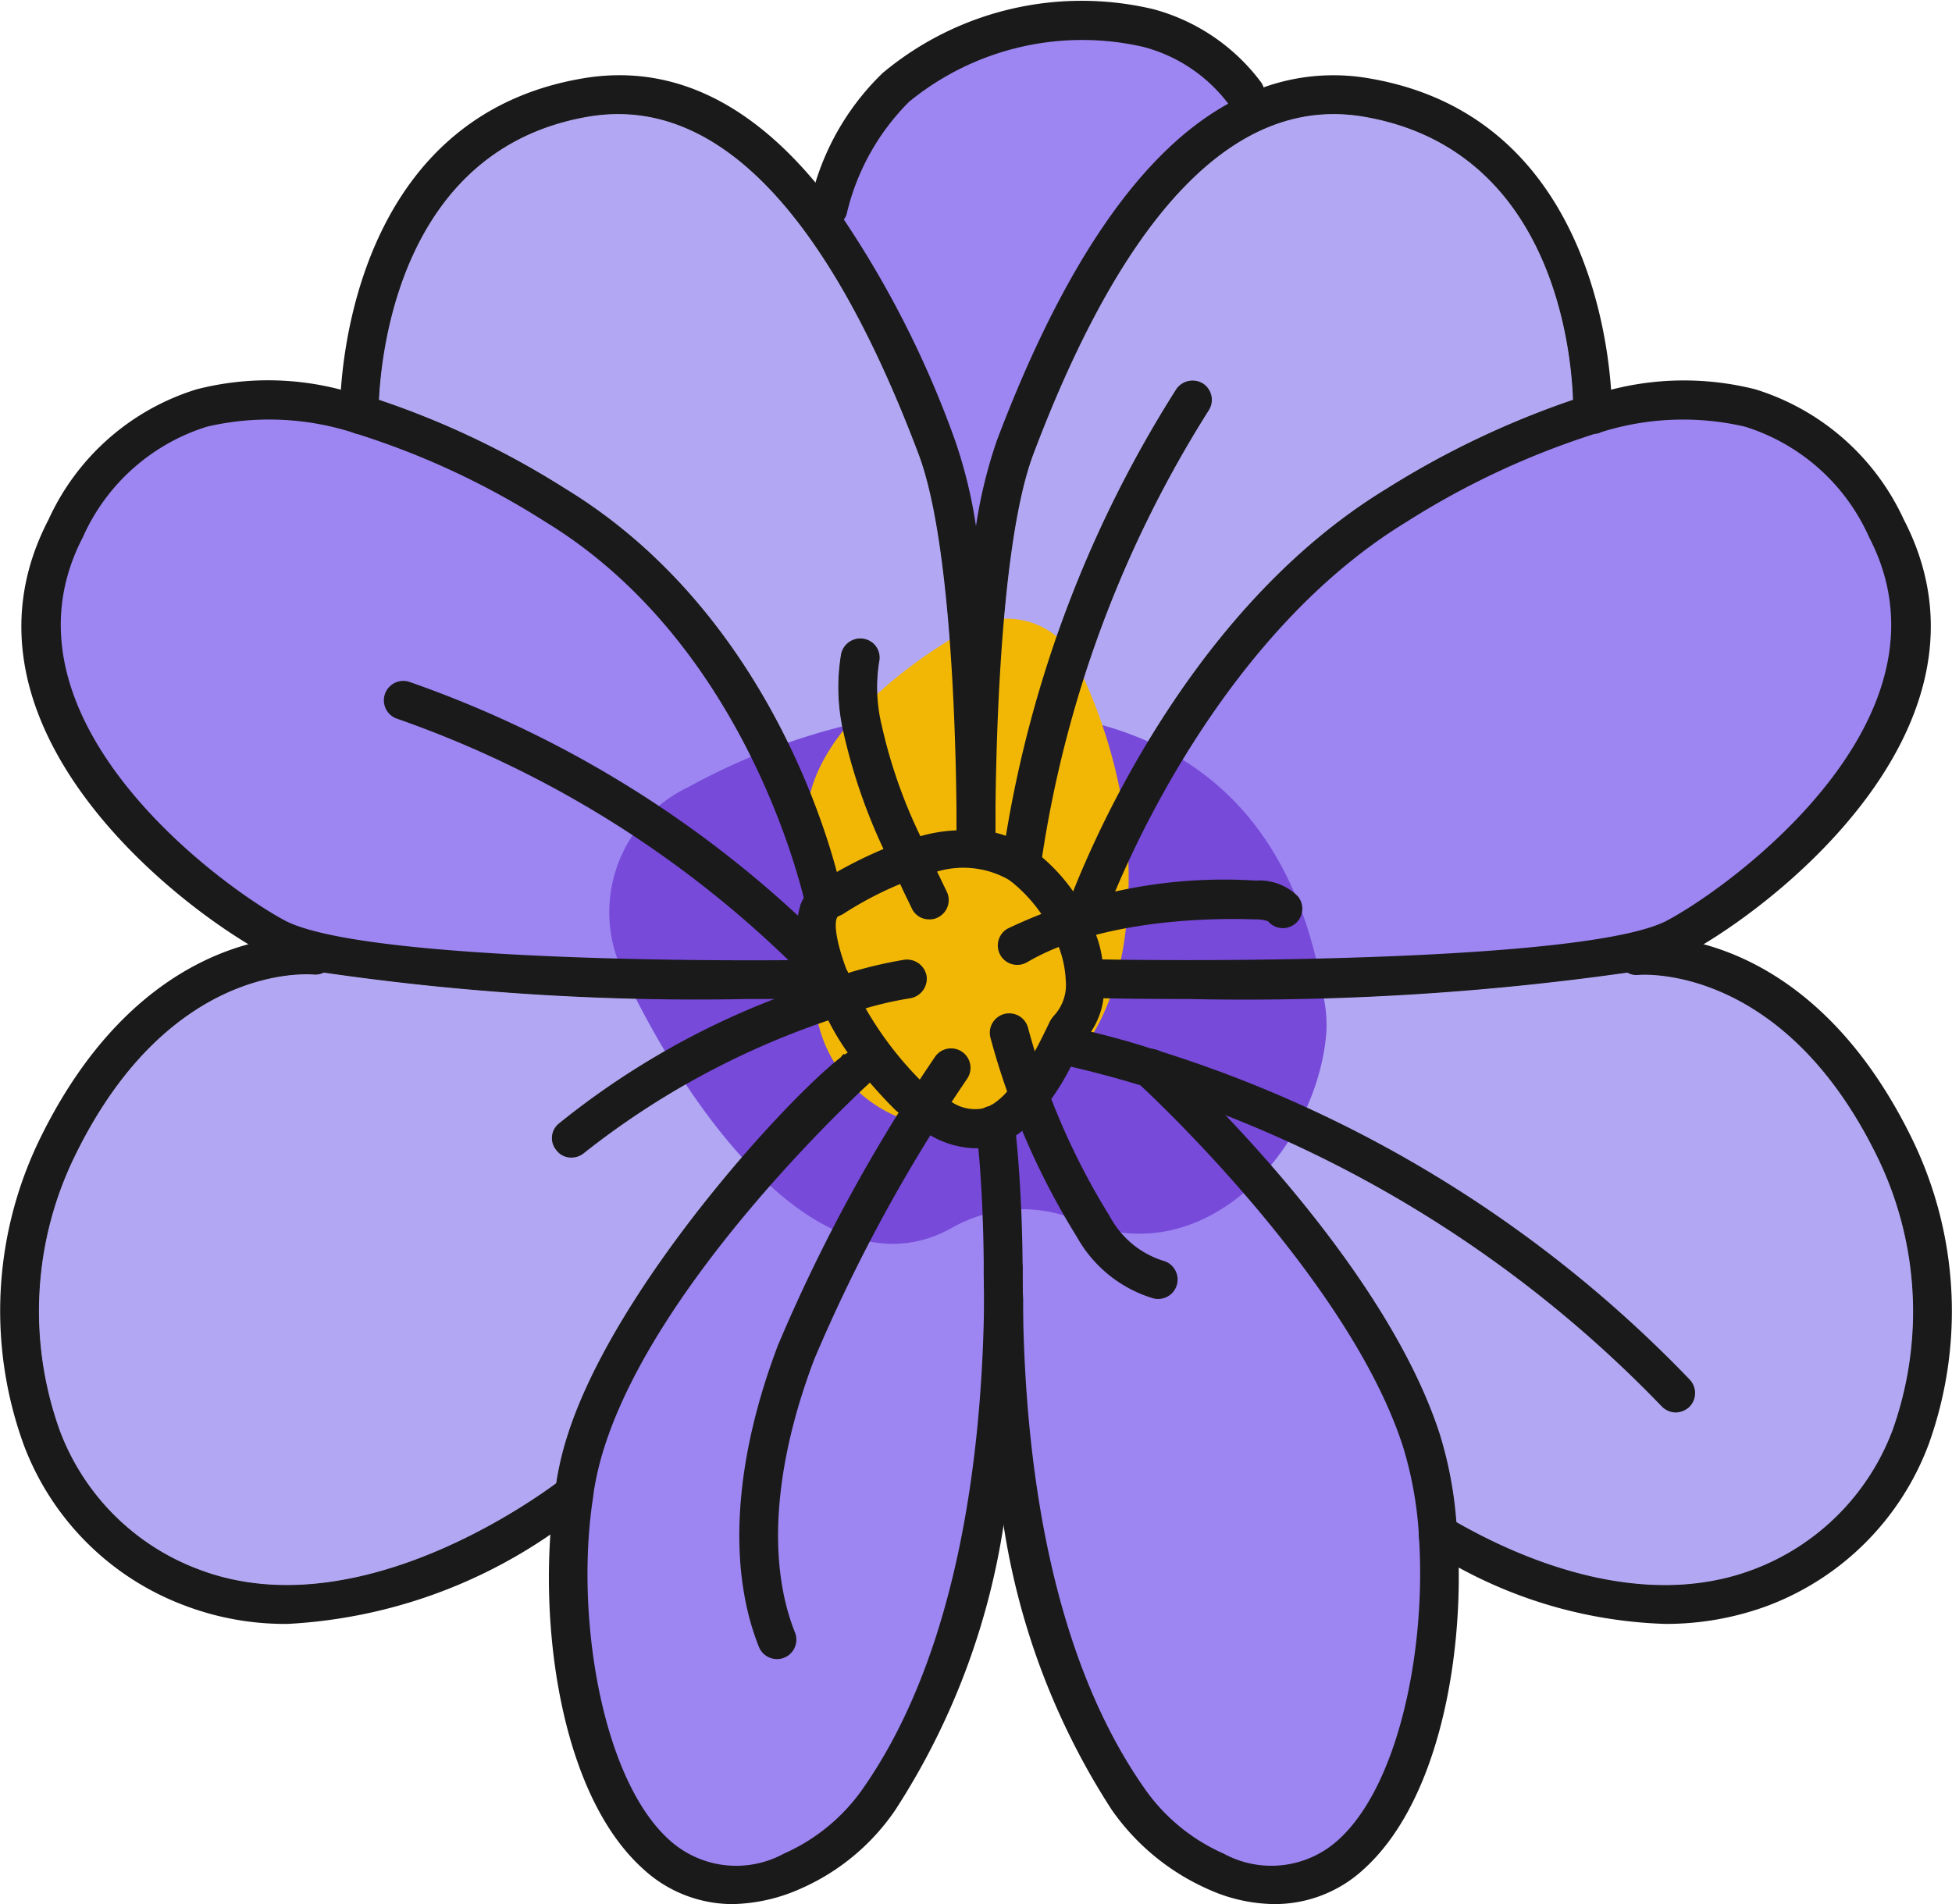 <svg xmlns="http://www.w3.org/2000/svg" width="50.221" height="48.998" viewBox="0 0 50.221 48.998"><g id="b327ab8e-73ee-4066-bfb6-db3dd5e758f8" data-name="Layer 2"><g id="ec8bccee-28e6-4488-b625-73928311c03a" data-name="Layer 1"><path d="M48.69,36.808a6.138,6.138,0,0,1-3.58,3.58c-2.83,1.07-5.91-.23-7.64-1.22a10.269,10.269,0,0,0-.42-2.24c-1-3.12-3.75-6.37-5.52-8.23a31.478,31.478,0,0,1,11.22,7.49.519.519,0,0,0,.36.16.537.537,0,0,0,.35-.14.504.504,0,0,0,.01-.71A32.297,32.297,0,0,0,29.84,27.048a.827.827,0,0,0-.21-.06c-.51-.17-1.04-.31-1.56-.44a1.978,1.978,0,0,0,.32-.86c.45.01,1.22.02,2.19.02a70.062,70.062,0,0,0,11.29-.68.447.447,0,0,0,.28.06c.03,0,3.67-.34,6.12,4.62A9.082,9.082,0,0,1,48.69,36.808Z" style="fill:#b1a7f3"/><path d="M48.65,29.158c-1.53-3.09-3.5-4.31-4.97-4.78a2.583,2.583,0,0,0-.26-.08c.04-.02.08-.05.12-.07,2.55-1.57,7.39-5.87,4.92-10.62a6.123,6.123,0,0,0-3.74-3.28,7.107,7.107,0,0,0-3.26-.06c-.12.02-.24.04-.37.07a1.793,1.793,0,0,0-.02-.22c-.17-1.97-1.11-6.73-6-7.6a5.153,5.153,0,0,0-2.59.17.645.645,0,0,0-.13.04.467.467,0,0,0-.05-.1c-.06-.08-.12-.16-.18-.23a5.005,5.005,0,0,0-2.54-1.63,7.814,7.814,0,0,0-6.82,1.6,6.322,6.322,0,0,0-1.61,2.54c-.03.08-.06.15-.08.22-.06-.07-.11-.13-.17-.2-1.73-1.98-3.66-2.79-5.75-2.41-4.89.87-5.83,5.63-6,7.6a1.793,1.793,0,0,0-.02.22c-.13-.03-.26-.06-.38-.08a7.056,7.056,0,0,0-3.25.07,6.082,6.082,0,0,0-3.73,3.28c-2.48,4.75,2.36,9.05,4.91,10.62.04.02.08.05.12.07a2.58,2.58,0,0,0-.26.08c-1.47.47-3.44,1.69-4.97,4.78a9.872,9.872,0,0,0-.43,7.74,6.908,6.908,0,0,0,4.06,4.05,6.95,6.95,0,0,0,2.59.46,12.688,12.688,0,0,0,6.39-2.1c.08-.06.15-.1.22-.15,0,.06-.01.11-.01.17-.18,2.92.47,6.55,2.33,8.24a3.324,3.324,0,0,0,2.26.9,4.487,4.487,0,0,0,1.68-.37,5.702,5.702,0,0,0,2.43-2.01,18.306,18.306,0,0,0,2.69-7.08.235.235,0,0,0,.02-.08,1.414,1.414,0,0,0,.04.2,18.005,18.005,0,0,0,2.68,6.96,5.939,5.939,0,0,0,2.44,2.01,4.181,4.181,0,0,0,1.67.37,3.324,3.324,0,0,0,2.26-.9c1.68-1.54,2.38-4.65,2.37-7.37v-.2c.08.04.17.09.26.13a11.381,11.381,0,0,0,4.93,1.28,7.218,7.218,0,0,0,2.57-.45,6.93,6.93,0,0,0,4.07-4.07A9.893,9.893,0,0,0,48.65,29.158Zm-13.53-26.15c4.77.84,5.3,5.87,5.35,7.28a22.786,22.786,0,0,0-4.8,2.29c-4.83,2.94-7.36,8.6-8.06,10.36a4.719,4.719,0,0,0-.8-.88,29.855,29.855,0,0,1,4.29-11.5.501.501,0,0,0-.15-.69.51.51,0,0,0-.69.15,30.709,30.709,0,0,0-4.38,11.49,2.757,2.757,0,0,0-.27-.08v-.12c0-1.19.05-7.18.98-9.63C28.98,5.348,31.85,2.428,35.12,3.008Zm-20.02,0c3.26-.58,6.14,2.34,8.53,8.67.93,2.45.98,8.44.98,9.63v.06a3.832,3.832,0,0,0-.93.15,13.029,13.029,0,0,1-.99-2.83,4.152,4.152,0,0,1-.07-1.66.492.492,0,0,0-.39-.59.505.505,0,0,0-.59.39,5.155,5.155,0,0,0,.07,2.06,14.569,14.569,0,0,0,1.02,2.96,11.163,11.163,0,0,0-1.2.59c-.49-1.85-2.27-6.99-6.98-9.86a22.045,22.045,0,0,0-4.8-2.29C9.82,8.888,10.39,3.838,15.1,3.008Zm-9.98,37.38a6.095,6.095,0,0,1-3.58-3.57,9.088,9.088,0,0,1,.41-7.12c2.42-4.92,5.97-4.63,6.12-4.62a.468.468,0,0,0,.26-.05,66.848,66.848,0,0,0,10.9.68h.69a20.643,20.643,0,0,0-5.55,3.21.484.484,0,0,0-.04.7.463.463,0,0,0,.37.17.497.497,0,0,0,.33-.12,20.897,20.897,0,0,1,6.28-3.41,6.55,6.55,0,0,0,.5.83.935.935,0,0,0-.08.05l-.02-.02a.66.66,0,0,0-.08.09c-1.44,1.12-5.82,5.92-7.03,9.73a7.939,7.939,0,0,0-.29,1.23C13.44,38.808,9.01,41.868,5.12,40.388Zm43.57-3.58a6.138,6.138,0,0,1-3.58,3.58c-2.83,1.07-5.91-.23-7.64-1.22a10.269,10.269,0,0,0-.42-2.24c-1-3.12-3.75-6.37-5.52-8.23a31.478,31.478,0,0,1,11.22,7.49.519.519,0,0,0,.36.16.537.537,0,0,0,.35-.14.504.504,0,0,0,.01-.71A32.297,32.297,0,0,0,29.84,27.048a.827.827,0,0,0-.21-.06c-.51-.17-1.04-.31-1.56-.44a1.978,1.978,0,0,0,.32-.86c.45.01,1.22.02,2.19.02a70.062,70.062,0,0,0,11.29-.68.447.447,0,0,0,.28.06c.03,0,3.67-.34,6.12,4.62A9.082,9.082,0,0,1,48.69,36.808Z" style="fill:#9d86f2"/><path d="M21.81,27.088a.935.935,0,0,0-.08.05l-.02-.02a.66.66,0,0,0-.08.09c-1.44,1.12-5.82,5.92-7.03,9.73a7.939,7.939,0,0,0-.29,1.23c-.87.64-5.3,3.7-9.19,2.22a6.095,6.095,0,0,1-3.58-3.57,9.088,9.088,0,0,1,.41-7.12c2.42-4.92,5.97-4.63,6.12-4.62a.468.468,0,0,0,.26-.05,66.848,66.848,0,0,0,10.9.68h.69a20.643,20.643,0,0,0-5.55,3.21.484.484,0,0,0-.04.7.463.463,0,0,0,.37.17.497.497,0,0,0,.33-.12,20.897,20.897,0,0,1,6.28-3.41A6.55,6.55,0,0,0,21.81,27.088Z" style="fill:#b1a7f3"/><path d="M24.61,21.308v.06a3.832,3.832,0,0,0-.93.15,13.029,13.029,0,0,1-.99-2.83,4.152,4.152,0,0,1-.07-1.66.492.492,0,0,0-.39-.59.505.505,0,0,0-.59.39,5.155,5.155,0,0,0,.07,2.06,14.569,14.569,0,0,0,1.02,2.96,11.163,11.163,0,0,0-1.2.59c-.49-1.85-2.27-6.99-6.98-9.86a22.045,22.045,0,0,0-4.8-2.29c.07-1.4.64-6.45,5.35-7.28,3.26-.58,6.14,2.34,8.53,8.67C24.56,14.128,24.61,20.118,24.61,21.308Z" style="fill:#b1a7f3"/><path d="M40.47,10.288a22.786,22.786,0,0,0-4.8,2.29c-4.83,2.94-7.36,8.6-8.06,10.36a4.719,4.719,0,0,0-.8-.88,29.855,29.855,0,0,1,4.29-11.5.501.501,0,0,0-.15-.69.51.51,0,0,0-.69.15,30.709,30.709,0,0,0-4.38,11.49,2.757,2.757,0,0,0-.27-.08v-.12c0-1.19.05-7.18.98-9.63,2.39-6.33,5.26-9.25,8.53-8.67C39.89,3.848,40.42,8.878,40.47,10.288Z" style="fill:#b1a7f3"/><path d="M34.121,26.608a3.284,3.284,0,0,0-.035-.769c-.705-4.67-3.484-8.081-10.4-7.526a16.702,16.702,0,0,0-5.959,1.932A3.568,3.568,0,0,0,15.999,24.958c1.859,3.971,5.292,8.452,8.503,6.632a3.667,3.667,0,0,1,3.23-.183C30.996,32.817,33.865,29.57,34.121,26.608Z" style="fill:#774ada"/><path d="M24.011,28.981a1.681,1.681,0,0,0,.463-.025c2.81-.5,4.862-2.47,4.528-7.374a13.355,13.355,0,0,0-1.162-4.225,2.022,2.022,0,0,0-2.836-1.225c-2.389,1.318-5.085,3.752-3.99,6.029a3.015,3.015,0,0,1,.11,2.29A3.483,3.483,0,0,0,24.011,28.981Z" style="fill:#f2b705"/><path d="M21.85,25.188a.508.508,0,0,1-.49.51h-.33c-.26,0-.64.01-1.11.01h-.69a66.848,66.848,0,0,1-10.9-.68,5.856,5.856,0,0,1-1.46-.46c-.1-.06-.21-.12-.33-.19a1.076,1.076,0,0,1-.15-.08c-2.57-1.55-7.71-6-5.14-10.93a6.187,6.187,0,0,1,3.81-3.35,7.386,7.386,0,0,1,3.71.01c.13.03.25.06.38.09.2.05.39.1.6.17a22.045,22.045,0,0,1,4.8,2.29c4.71,2.87,6.49,8.01,6.98,9.86.11.39.16.63.17.68a.485.485,0,0,1-.39.58.505.505,0,0,1-.59-.39c0-.01-.02-.08-.04-.2-.28-1.13-1.87-6.77-6.65-9.68a20.447,20.447,0,0,0-4.87-2.27,7.077,7.077,0,0,0-3.83-.18,5.181,5.181,0,0,0-3.2,2.85c-2.4,4.62,3.5,8.95,5.2,9.86,1.73.91,9.13,1.05,12.93,1.02,0-.01.01,0,.01,0h.4c.24,0,.47-.01.67-.01h.07a.484.484,0,0,1,.38.28c.02.02.02.04.03.06a.076.076,0,0,1,.02.05C21.84,25.128,21.85,25.158,21.85,25.188Z" style="fill:#1a1a1a"/><path d="M25.61,21.308v.2a.428.428,0,0,1-.06.22.568.568,0,0,1-.08.13.01.01,0,0,0-.01.01.257.257,0,0,1-.13.08.433.433,0,0,1-.44,0,.258.258,0,0,1-.13-.08.01.01,0,0,0-.01-.01.259.259,0,0,1-.08-.13.371.371,0,0,1-.06-.21v-.21c0-1.19-.05-7.18-.98-9.63-2.39-6.33-5.27-9.25-8.53-8.67-4.71.83-5.28,5.88-5.35,7.28-.01.22-.01.35-.01.36a.51.51,0,0,1-.49.52.275.275,0,0,1-.09-.01.556.556,0,0,1-.42-.48c0-.01,0-.16.01-.42.01-.07.01-.14.02-.23.13-1.85.97-7.08,6.16-8,2.21-.4,4.24.5,6.05,2.67.06.07.12.14.17.21.19.23.38.48.56.74a25.814,25.814,0,0,1,2.86,5.68,12.341,12.341,0,0,1,.54,2.21A55.28,55.28,0,0,1,25.61,21.308Z" style="fill:#1a1a1a"/><path d="M32.35,2.838a.506.506,0,0,1-.7-.11c-.02-.02-.03-.04-.05-.06a4.013,4.013,0,0,0-2.18-1.46,7.033,7.033,0,0,0-6.03,1.41,6.006,6.006,0,0,0-1.6,2.86.38.38,0,0,1-.08.17.474.474,0,0,1-.41.23c-.03,0-.07-.01-.1-.01a.507.507,0,0,1-.39-.59,4.876,4.876,0,0,1,.17-.58,6.61,6.61,0,0,1,1.73-2.82A7.985,7.985,0,0,1,29.68.238a5.114,5.114,0,0,1,2.78,1.9.537.537,0,0,1,.05.11A.486.486,0,0,1,32.35,2.838Z" style="fill:#1a1a1a"/><path d="M26.32,33.408v.22a32.595,32.595,0,0,1-.48,5.5c-.01.04-.01.08-.02.12a18.623,18.623,0,0,1-2.78,7.32,5.728,5.728,0,0,1-2.48,2.05,4.468,4.468,0,0,1-1.72.38,3.39,3.39,0,0,1-2.31-.92c-1.94-1.76-2.58-5.58-2.37-8.59a1.075,1.075,0,0,1,.02-.18,9.906,9.906,0,0,1,.13-1.14,7.939,7.939,0,0,1,.29-1.23c1.21-3.81,5.59-8.61,7.03-9.73a.66.66,0,0,1,.08-.09l.02.02a.935.935,0,0,1,.08-.05.62.62,0,0,1,.23-.12.505.505,0,0,1,.49.31.532.532,0,0,1-.14.57l-.01.01-.02.02c-.4.37-5.44,5.06-6.81,9.36a7.722,7.722,0,0,0-.28,1.19v.01a.772.772,0,0,0-.02.15c-.45,3,.23,7.18,1.96,8.75a2.559,2.559,0,0,0,2.96.36,4.874,4.874,0,0,0,2.05-1.7c2.5-3.59,3.06-8.85,3.1-12.56v-.22c-.01-.2-.01-.4-.01-.59v-.05c-.01-1.35-.08-2.42-.14-3.03-.03-.35-.06-.55-.06-.56a.506.506,0,0,1,.26-.5c.04-.01.07-.02.1-.03a.091.091,0,0,1,.07-.03.505.505,0,0,1,.56.44c0,.04.02.16.04.35.06.57.16,1.81.17,3.41C26.31,32.878,26.31,33.128,26.32,33.408Z" style="fill:#1a1a1a"/><path d="M37.53,40.338c.04,2.84-.66,6.13-2.42,7.74a3.372,3.372,0,0,1-2.31.92,4.212,4.212,0,0,1-1.71-.38,5.958,5.958,0,0,1-2.49-2.05,18.623,18.623,0,0,1-2.78-7.32c-.01-.08-.03-.16-.04-.24a35.682,35.682,0,0,1-.46-5.57v-.22c-.01-.2-.01-.4-.01-.59v-.05a.507.507,0,0,1,.5-.45.495.495,0,0,1,.5.5c0,.25,0,.5.01.78v.22c.05,3.74.63,8.82,3.11,12.37a4.872,4.872,0,0,0,2.05,1.7,2.562,2.562,0,0,0,2.96-.36c1.54-1.4,2.25-4.87,2.07-7.74,0-.06-.01-.12-.01-.18a9.74,9.74,0,0,0-.4-2.18c-1.32-4.12-6.08-8.68-6.75-9.3a.01.01,0,0,0-.01-.01.514.514,0,0,0-.07-.06.515.515,0,0,1,.36-.88.827.827,0,0,1,.21.06.344.344,0,0,1,.12.09l.01.01c.01.01.65.59,1.56,1.55,1.77,1.86,4.52,5.11,5.52,8.23a10.269,10.269,0,0,1,.42,2.24c.02.31.04.63.05.96A1.476,1.476,0,0,1,37.53,40.338Z" style="fill:#1a1a1a"/><path d="M15.27,38.428v.01a.772.772,0,0,0-.02.15.506.506,0,0,1-.17.24,6.703,6.703,0,0,1-.69.5c-.07.05-.15.11-.23.16a13.141,13.141,0,0,1-6.76,2.3,7.258,7.258,0,0,1-2.64-.47,7.067,7.067,0,0,1-4.15-4.14,10.098,10.098,0,0,1,.44-7.92c1.65-3.35,3.83-4.55,5.34-4.96.1-.03.2-.05.29-.07a4.703,4.703,0,0,1,1.5-.14.497.497,0,0,1,.44.55.511.511,0,0,1-.29.39.468.468,0,0,1-.26.05c-.15-.01-3.7-.3-6.12,4.62a9.088,9.088,0,0,0-.41,7.12,6.095,6.095,0,0,0,3.58,3.57c3.89,1.48,8.32-1.58,9.19-2.22a1.553,1.553,0,0,1,.15-.12.496.496,0,0,1,.7.08A.483.483,0,0,1,15.27,38.428Z" style="fill:#1a1a1a"/><path d="M43.83,24.298a1.105,1.105,0,0,1-.15.08c-.12.07-.23.13-.33.19a5.916,5.916,0,0,1-1.48.46,70.062,70.062,0,0,1-11.29.68c-.97,0-1.74-.01-2.19-.02h-.3a.5.5,0,0,1,.01-1h.26c3.64.07,12.66-.01,14.53-1,1.71-.91,7.6-5.24,5.2-9.86a5.181,5.181,0,0,0-3.2-2.85,7.037,7.037,0,0,0-3.72.15.265.265,0,0,1-.12.03,20.802,20.802,0,0,0-4.86,2.27c-4.22,2.57-6.65,7.5-7.49,9.49-.22.53-.34.85-.34.87a.463.463,0,0,1-.17.24.335.335,0,0,1-.12.06.255.255,0,0,1-.07.02.388.388,0,0,1-.28-.01.491.491,0,0,1-.31-.63c.01-.03.04-.11.1-.25.02-.07.06-.17.1-.28.7-1.76,3.23-7.42,8.06-10.36a22.786,22.786,0,0,1,4.8-2.29c.2-.06.4-.12.6-.17.13-.03.26-.06.38-.09a7.502,7.502,0,0,1,3.71-.01,6.227,6.227,0,0,1,3.82,3.35C51.54,18.298,46.4,22.748,43.83,24.298Z" style="fill:#1a1a1a"/><path d="M41.48,10.678a.505.505,0,0,1-.31.45.265.265,0,0,1-.12.03.17.17,0,0,1-.07.01h-.01a.51.51,0,0,1-.49-.52c0-.03,0-.16-.01-.36-.05-1.41-.58-6.44-5.35-7.28-3.27-.58-6.14,2.34-8.53,8.67-.93,2.45-.98,8.44-.98,9.63v.2a.428.428,0,0,1-.06.22.568.568,0,0,1-.08.13.01.01,0,0,0-.01.01.257.257,0,0,1-.13.08.433.433,0,0,1-.44,0,.258.258,0,0,1-.13-.08.01.01,0,0,0-.01-.01.259.259,0,0,1-.08-.13.371.371,0,0,1-.06-.21v-.21a55.28,55.28,0,0,1,.5-7.77,12.319,12.319,0,0,1,.54-2.21c1.71-4.52,3.7-7.42,5.95-8.66.17-.1.35-.19.52-.27a3.126,3.126,0,0,1,.39-.15,5.341,5.341,0,0,1,2.78-.22c5.19.92,6.03,6.15,6.16,8a2.142,2.142,0,0,1,.01.24C41.48,10.518,41.48,10.668,41.48,10.678Z" style="fill:#1a1a1a"/><path d="M49.62,37.168a7.089,7.089,0,0,1-4.16,4.16,7.54,7.54,0,0,1-2.62.46,11.841,11.841,0,0,1-5.31-1.45c-.09-.05-.18-.1-.27-.14-.19-.11-.36-.21-.52-.3a.487.487,0,0,1-.23-.3c0-.06-.01-.12-.01-.18a.36.36,0,0,1,.06-.2.496.496,0,0,1,.68-.18c.07.04.15.09.23.13,1.73.99,4.81,2.29,7.64,1.22a6.138,6.138,0,0,0,3.58-3.58,9.082,9.082,0,0,0-.42-7.1c-2.45-4.96-6.09-4.62-6.12-4.62a.447.447,0,0,1-.28-.06.488.488,0,0,1-.27-.39.502.502,0,0,1,.44-.55,4.723,4.723,0,0,1,1.5.14c.09.02.19.04.29.07,1.51.41,3.69,1.61,5.34,4.96A10.118,10.118,0,0,1,49.62,37.168Z" style="fill:#1a1a1a"/><path d="M26.81,22.058a2.62,2.62,0,0,0-.25-.22,2.506,2.506,0,0,0-.68-.33,2.757,2.757,0,0,0-.27-.08v.08a.428.428,0,0,1-.06.22.568.568,0,0,1-.08.13.01.01,0,0,0-.01.01.257.257,0,0,1-.13.08.433.433,0,0,1-.44,0,.258.258,0,0,1-.13-.08.01.01,0,0,0-.01-.01.259.259,0,0,1-.08-.13.371.371,0,0,1-.06-.21v-.15a3.832,3.832,0,0,0-.93.15c.14.31.28.61.43.91a2.362,2.362,0,0,1,1.86.22,3.917,3.917,0,0,1,.8.84,5.047,5.047,0,0,1,.74-.27c.02-.07.06-.17.1-.28A4.719,4.719,0,0,0,26.81,22.058Zm1.55,2.63a2.925,2.925,0,0,0-.16-.63.036.036,0,0,0-.01-.03,3.662,3.662,0,0,0-.45-.88,1.197,1.197,0,0,0-.13-.21,4.719,4.719,0,0,0-.8-.88,2.62,2.62,0,0,0-.25-.22,2.506,2.506,0,0,0-.68-.33,2.757,2.757,0,0,0-.27-.08,3.329,3.329,0,0,0-1-.06,3.832,3.832,0,0,0-.93.15,5.636,5.636,0,0,0-.95.33,11.163,11.163,0,0,0-1.2.59c-.12.07-.23.14-.34.21a.955.955,0,0,0-.51.46.808.808,0,0,0-.11.27,1.415,1.415,0,0,0-.04.2,2.961,2.961,0,0,0,.14,1.13,1.939,1.939,0,0,0,.12.39,1.524,1.524,0,0,0,.09.25,3.287,3.287,0,0,0,.15.35,5.895,5.895,0,0,0,.28.56,6.55,6.55,0,0,0,.5.83c.18.26.37.52.57.77.2.23.4.45.61.66l.03.03a.642.642,0,0,0,.13.1,5.371,5.371,0,0,0,.81.58,2.378,2.378,0,0,0,1.13.32h.08a2.709,2.709,0,0,0,.3-.04,2.067,2.067,0,0,0,.67-.29,1.353,1.353,0,0,0,.16-.12,3.792,3.792,0,0,0,.75-.82,6.271,6.271,0,0,0,.5-.83c.11-.2.23-.43.34-.67a1.314,1.314,0,0,0,.18-.23,1.978,1.978,0,0,0,.32-.86,3.438,3.438,0,0,0,.03-.46A2.481,2.481,0,0,0,28.36,24.688Zm-2.44,3.39a1.714,1.714,0,0,1-.45.38c-.03.01-.06.02-.1.03a.491.491,0,0,1-.11.04,1.086,1.086,0,0,1-.76-.16,4.395,4.395,0,0,1-.82-.57,8.908,8.908,0,0,1-1.41-1.85c-.17-.3-.31-.59-.43-.86a.076.076,0,0,0-.02-.05c-.01-.02-.01-.04-.03-.06-.27-.71-.35-1.24-.24-1.39.04-.02.09-.04.13-.06a9.041,9.041,0,0,1,1.48-.78,5.053,5.053,0,0,1,.95-.32,2.362,2.362,0,0,1,1.86.22,3.917,3.917,0,0,1,.8.84,3.145,3.145,0,0,1,.47.88,2.748,2.748,0,0,1,.18.87,1.162,1.162,0,0,1-.27.86,1.091,1.091,0,0,0-.13.17c-.14.29-.27.56-.4.79A4.822,4.822,0,0,1,25.92,28.078Z" style="fill:#1a1a1a"/><path d="M24.13,23.608a.443.443,0,0,1-.22.05.484.484,0,0,1-.45-.28l-.15-.31c-.05-.1-.1-.21-.15-.32-.14-.29-.28-.59-.43-.9a14.569,14.569,0,0,1-1.02-2.96,5.155,5.155,0,0,1-.07-2.06.505.505,0,0,1,.59-.39.492.492,0,0,1,.39.59,4.152,4.152,0,0,0,.07,1.66,13.029,13.029,0,0,0,.99,2.83c.14.31.28.61.43.91.03.07.07.14.1.21l.15.31A.497.497,0,0,1,24.13,23.608Z" style="fill:#1a1a1a"/><path d="M26.173,24.83a.5.5,0,0,1-.253-.932,12.913,12.913,0,0,1,6.389-1.238,1.403,1.403,0,0,1,1.078.4.5.5,0,0,1-.763.647.929.929,0,0,0-.352-.048c-.881-.034-3.886-.048-5.847,1.102A.508.508,0,0,1,26.173,24.83Z" style="fill:#1a1a1a"/><path d="M23.84,25.118a.511.511,0,0,1-.42.57,9.141,9.141,0,0,0-1.15.26c-.3.09-.63.19-.96.31a20.897,20.897,0,0,0-6.28,3.41.497.497,0,0,1-.33.12.463.463,0,0,1-.37-.17.484.484,0,0,1,.04-.7,20.643,20.643,0,0,1,5.55-3.21q.495-.195.96-.36c.32-.12.64-.22.94-.31a11.264,11.264,0,0,1,1.44-.34A.513.513,0,0,1,23.84,25.118Z" style="fill:#1a1a1a"/><path d="M29.798,33.427a.504.504,0,0,1-.125-.016,3.349,3.349,0,0,1-1.959-1.568,19.157,19.157,0,0,1-2.229-5.13.5.5,0,1,1,.967-.254,18.075,18.075,0,0,0,2.096,4.833,2.363,2.363,0,0,0,1.375,1.15.5.5,0,0,1-.125.984Z" style="fill:#1a1a1a"/><path d="M20.919,25.131a.498.498,0,0,1-.354-.147,27.509,27.509,0,0,0-10.374-6.498.5.5,0,0,1,.33-.943A28.499,28.499,0,0,1,21.274,24.278a.5.5,0,0,1-.354.853Z" style="fill:#1a1a1a"/><path d="M43.46,36.208a.537.537,0,0,1-.35.14.519.519,0,0,1-.36-.16,31.478,31.478,0,0,0-11.22-7.49c-.72-.28-1.44-.54-2.18-.76a.01.01,0,0,0-.01-.01c-.59-.18-1.19-.34-1.79-.48a1.215,1.215,0,0,0-.18-.05.503.503,0,0,1-.38-.6.494.494,0,0,1,.6-.37q.24.06.48.12c.52.13,1.05.27,1.56.44a.827.827,0,0,1,.21.06,32.297,32.297,0,0,1,13.63,8.45A.504.504,0,0,1,43.46,36.208Z" style="fill:#1a1a1a"/><path d="M19.989,42.693a.5.5,0,0,1-.464-.314c-.812-2.034-.639-4.791.491-7.763a42.592,42.592,0,0,1,4.03-7.405.5.5,0,1,1,.846.535,41.735,41.735,0,0,0-3.94,7.226c-1.041,2.736-1.218,5.235-.499,7.036a.5.5,0,0,1-.464.686Z" style="fill:#1a1a1a"/><path d="M31.1,10.558a29.855,29.855,0,0,0-4.29,11.5c-.02.16-.03.24-.03.25a.5.5,0,0,1-.5.45h-.05a.518.518,0,0,1-.45-.55c0-.04.03-.29.1-.7a30.709,30.709,0,0,1,4.38-11.49.51.51,0,0,1,.69-.15A.501.501,0,0,1,31.1,10.558Z" style="fill:#1a1a1a"/></g></g></svg>